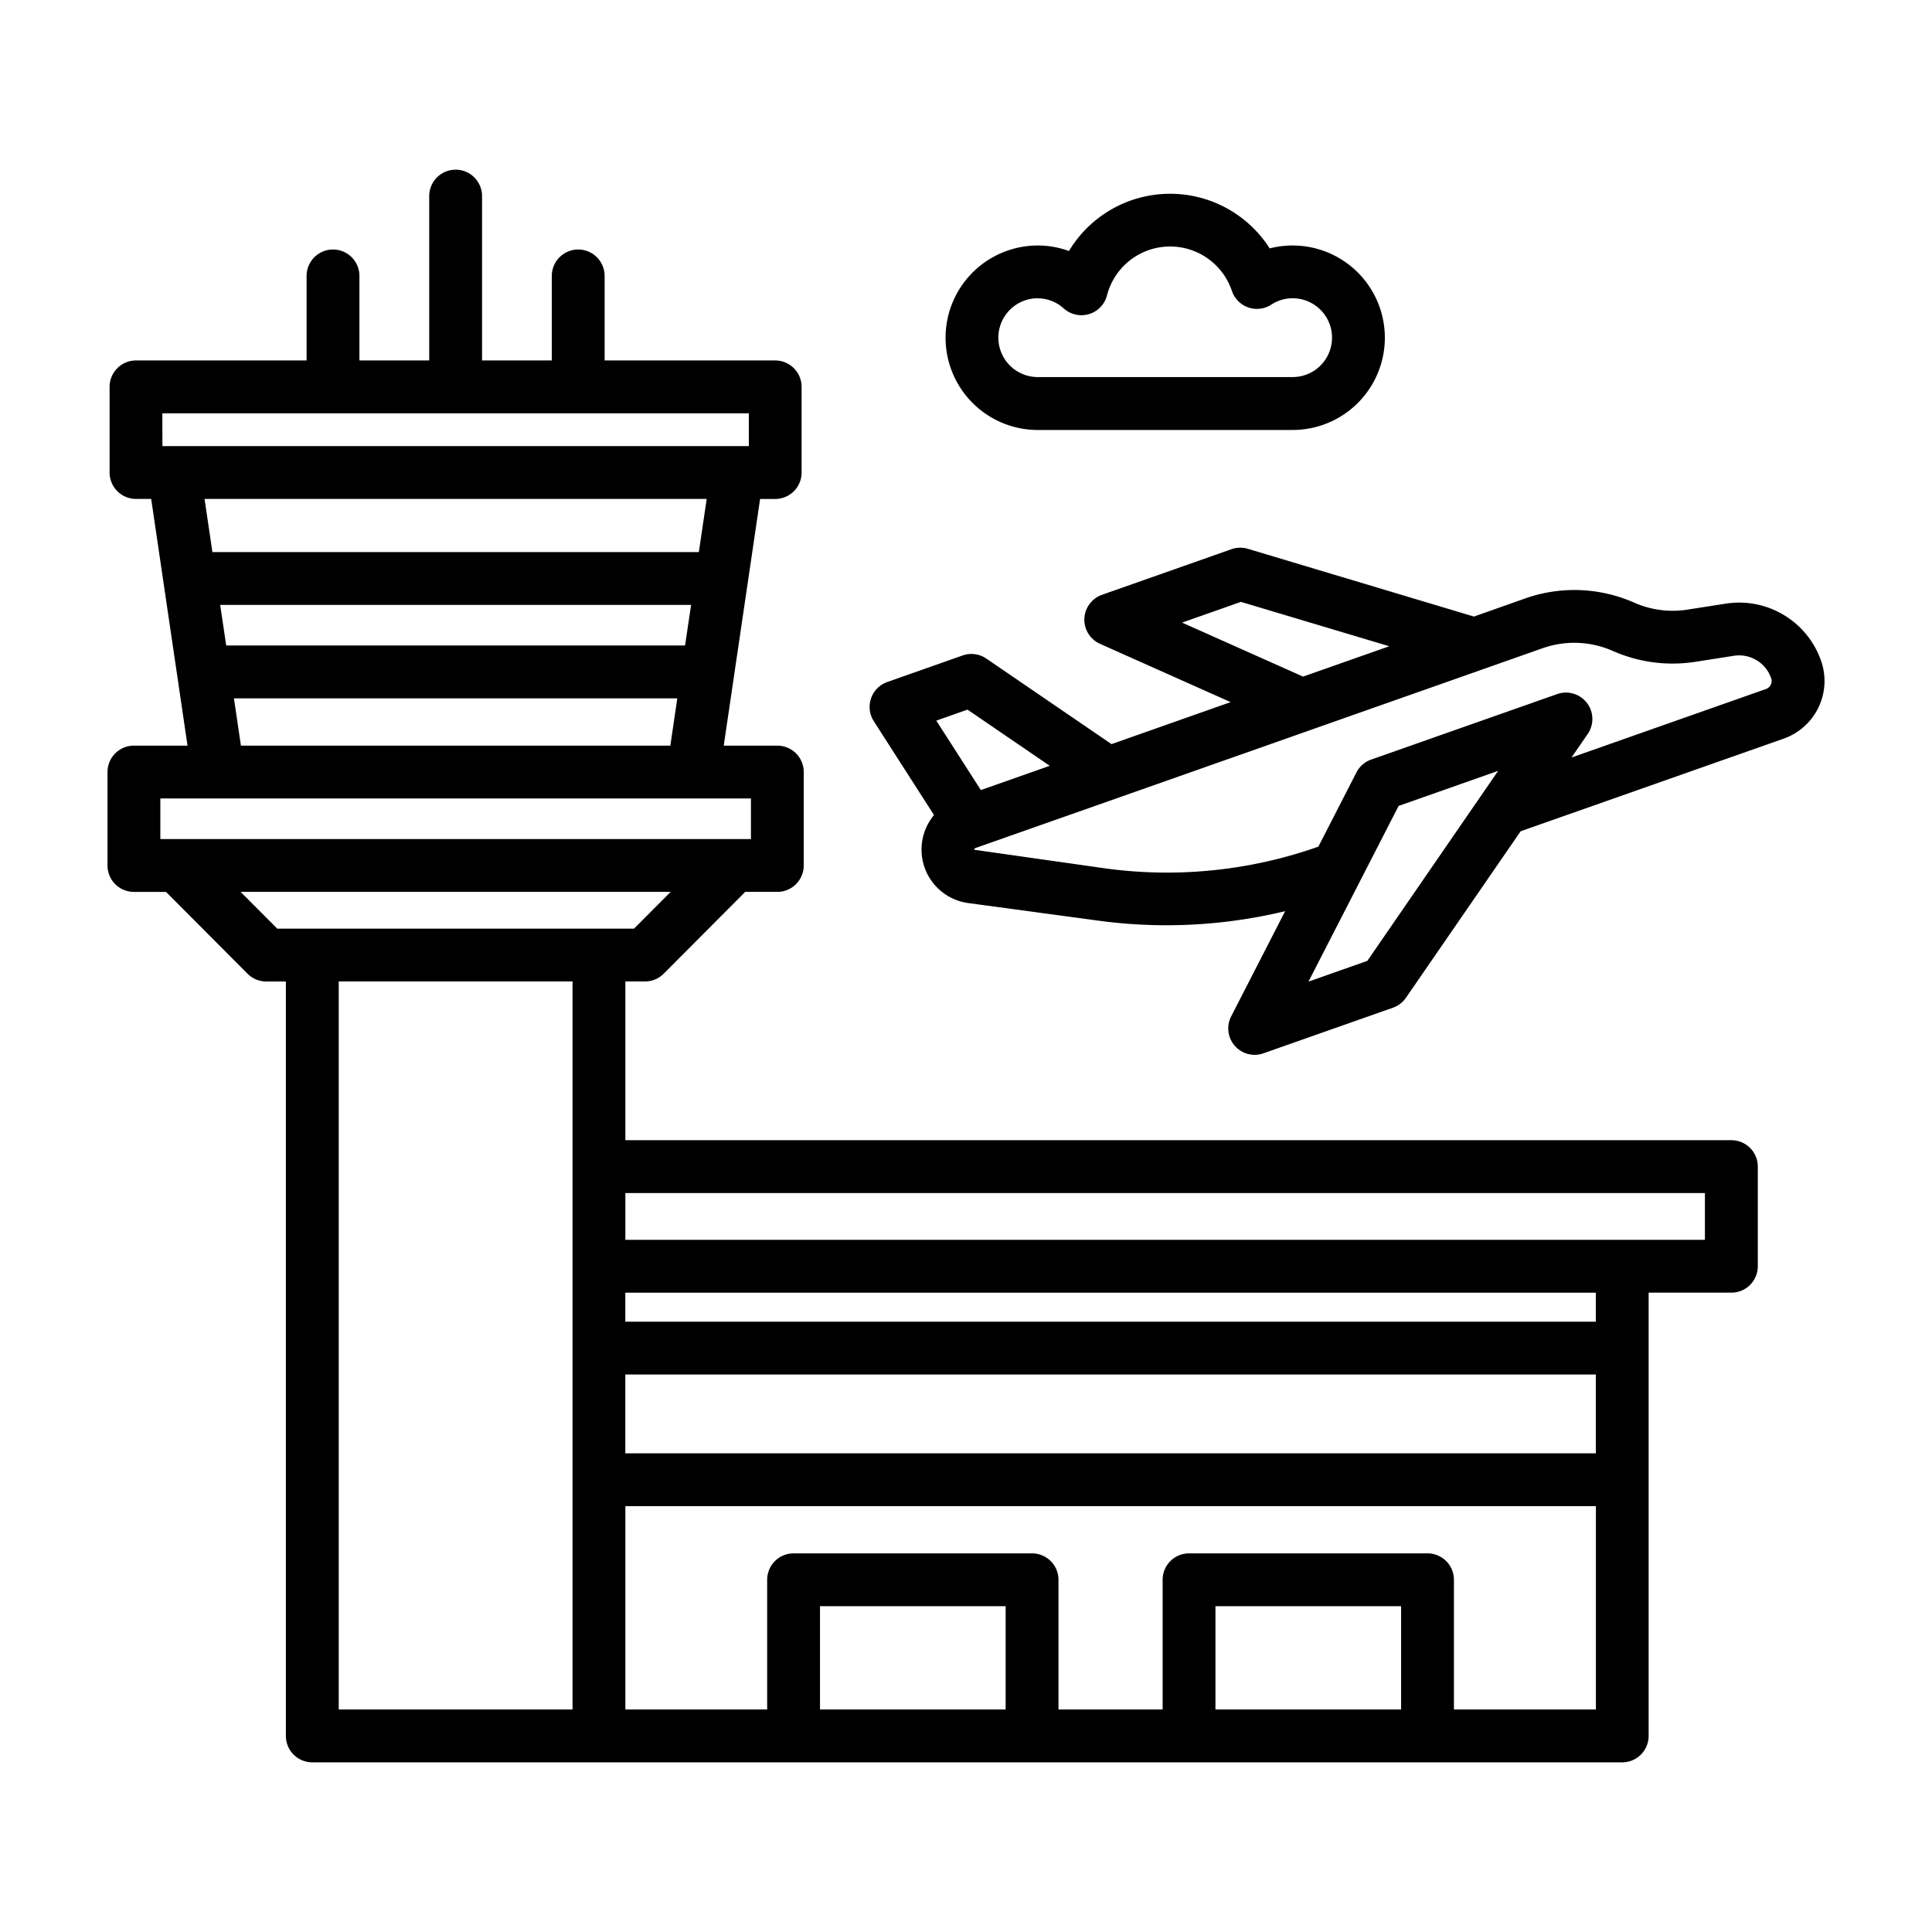 <svg height="512" viewBox="0 0 128 128" width="512" xmlns="http://www.w3.org/2000/svg"><path d="m8.873 49.4a1.75 1.75 0 0 0 -1.75 1.75v6.191a1.749 1.749 0 0 0 1.75 1.75h2.127l5.4 5.421a1.75 1.75 0 0 0 1.24.514h1.3v49.984a1.75 1.75 0 0 0 1.75 1.75h86.786a1.75 1.75 0 0 0 1.75-1.75v-29.368h5.483a1.751 1.751 0 0 0 1.75-1.75v-6.6a1.75 1.75 0 0 0 -1.75-1.75h-73.277v-10.518h1.3a1.754 1.754 0 0 0 1.24-.514l5.4-5.421h2.128a1.75 1.75 0 0 0 1.75-1.75v-6.191a1.751 1.751 0 0 0 -1.75-1.748h-3.55l1.342-9.107.252-1.709.814-5.526h1a1.751 1.751 0 0 0 1.75-1.75v-5.677a1.75 1.75 0 0 0 -1.75-1.75h-11.3v-5.6a1.75 1.75 0 0 0 -3.5 0v5.6h-4.621v-10.889a1.75 1.75 0 0 0 -3.5 0v10.889h-4.624v-5.6a1.75 1.75 0 0 0 -3.5 0v5.6h-11.302a1.75 1.75 0 0 0 -1.75 1.75v5.674a1.751 1.751 0 0 0 1.75 1.75h1.005l2.408 16.345zm96.855 38.165h-64.3v-1.92h64.3zm0 8.723h-64.3v-5.225h64.3zm-83.286-31.263h15.49v18.867 29.365h-15.49zm31.885 48.233v-6.843h12.3v6.843zm26.2 0v-6.843h12.3v6.843zm15.8 0v-8.593a1.75 1.75 0 0 0 -1.75-1.75h-15.8a1.75 1.75 0 0 0 -1.75 1.75v8.593h-6.9v-8.593a1.75 1.75 0 0 0 -1.75-1.75h-15.8a1.75 1.75 0 0 0 -1.75 1.75v8.593h-9.395v-13.472h64.3v13.472zm16.628-34.217v3.1h-71.523v-3.1zm-102.2-51.66h38.857v2.174h-38.851zm31.251 34.143h-23.639l-2.427-2.435h28.493zm7.746-5.935h-39.129v-2.689h39.129zm-36.2-22.533h33.268l-.52 3.521h-32.227zm1.035 7.021h31.2l-.4 2.69h-30.4zm.912 6.19h29.374l-.461 3.133h-28.45z"/><path d="m68.755 28.487h16.884a6.111 6.111 0 1 0 0-12.222 6.053 6.053 0 0 0 -1.519.193 7.82 7.82 0 0 0 -13.3.173 6.012 6.012 0 0 0 -2.062-.366 6.111 6.111 0 1 0 0 12.222zm0-8.722a2.565 2.565 0 0 1 1.724.673 1.75 1.75 0 0 0 2.861-.865 4.319 4.319 0 0 1 8.276-.3 1.751 1.751 0 0 0 2.612.909 2.576 2.576 0 0 1 1.411-.422 2.611 2.611 0 1 1 0 5.222h-16.884a2.611 2.611 0 1 1 0-5.222z"/><path d="m120.478 46.871a4.037 4.037 0 0 0 .168-3.106 5.75 5.75 0 0 0 -6.3-3.774l-2.556.4a6.3 6.3 0 0 1 -3.519-.464 9.8 9.8 0 0 0 -7.226-.278l-3.392 1.2-14.982-4.49a1.766 1.766 0 0 0 -1.083.027l-8.578 3.021a1.75 1.75 0 0 0 -.132 3.248l8.655 3.862-7.892 2.783-8.3-5.672a1.753 1.753 0 0 0 -1.569-.2l-4.989 1.758a1.75 1.75 0 0 0 -.892 2.595l3.99 6.219a3.576 3.576 0 0 0 2.27 5.831l8.655 1.169a33.407 33.407 0 0 0 4.5.3 33.694 33.694 0 0 0 7.837-.932l-3.574 6.968a1.749 1.749 0 0 0 2.138 2.449l8.58-3.022a1.75 1.75 0 0 0 .86-.658l7.6-11.032 17.416-6.133a4.044 4.044 0 0 0 2.315-2.069zm-42.163-5.622 3.9-1.373 9.827 2.94-5.709 2.01zm-14.215 5.765 5.448 3.723-4.564 1.607-2.952-4.6zm26.49 16.646-3.9 1.374 5.972-11.64 6.595-2.323zm26.732-18.3a.565.565 0 0 1 -.323.29l-12.882 4.536 1.073-1.558a1.75 1.75 0 0 0 -2.023-2.643l-12.325 4.339a1.747 1.747 0 0 0 -.975.852l-2.525 4.924c-.019.006-.038.008-.057.014a30.113 30.113 0 0 1 -14.006 1.426l-8.724-1.24a.094.094 0 0 1 .052-.108l2.69-.948 6.67-2.348 28.233-9.949a6.314 6.314 0 0 1 4.65.179 9.8 9.8 0 0 0 5.469.721l2.556-.4a2.246 2.246 0 0 1 2.466 1.478.552.552 0 0 1 -.019.433z"/></svg>